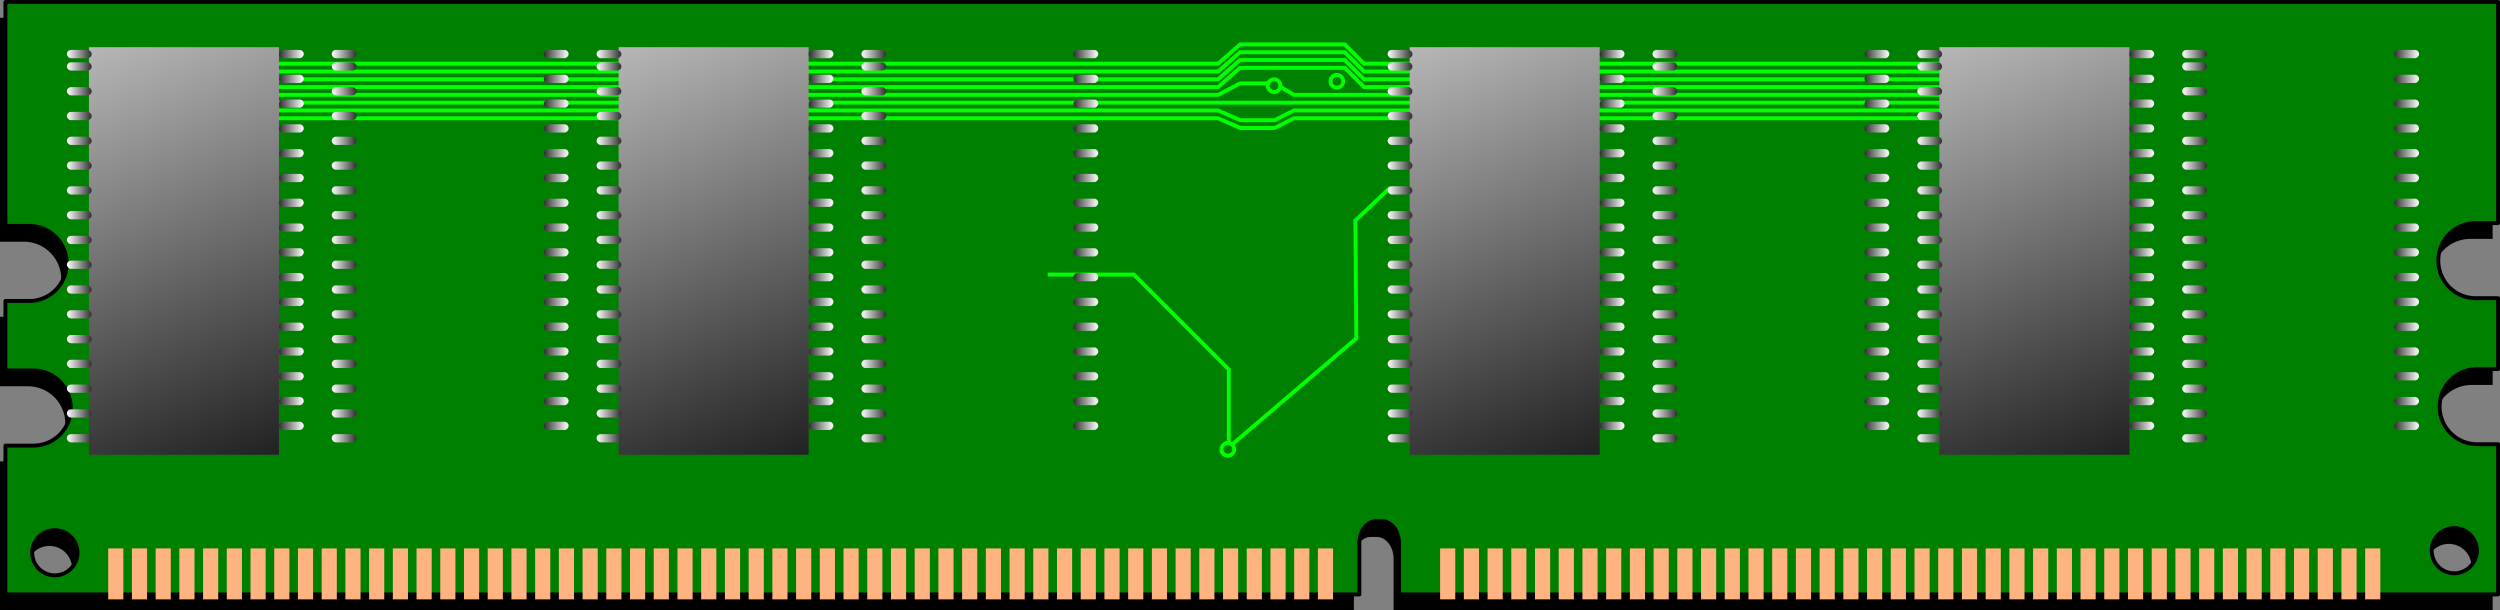 <svg xmlns="http://www.w3.org/2000/svg" xmlns:xlink="http://www.w3.org/1999/xlink" viewBox="0 0 641.89 156.68" version="1.0"><rect x="0" y="0" width="641.89" height="156.68" fill="#808080" stroke="none"/><defs><linearGradient id="b"><stop offset="0" stop-color="#c7c7c7"/><stop offset="1"/></linearGradient><linearGradient id="a"><stop offset="0" stop-color="#fff"/><stop offset="1" stop-color="#2f2f2f"/></linearGradient><linearGradient id="d" y2="48.675" xlink:href="#a" gradientUnits="userSpaceOnUse" x2="73.539" y1="48.675" x1="67.25"/><linearGradient id="c" y2="179.09" xlink:href="#b" gradientUnits="userSpaceOnUse" x2="129.4" gradientTransform="matrix(1 0 0 .98 0 .93)" y1="32.714" x1="72.832"/></defs><path d="M0 4.558v57.5h6.094a9.589 9.589 0 019.625 9.62c0 5.35-4.283 9.66-9.625 9.66H0v17.84h7.156c5.342 0 9.625 4.32 9.625 9.66s-4.283 9.63-9.625 9.63H0v38.21h347.62v-13.18c0-3.11 1.94-5.63 4.35-5.63h1.5c2.4 0 4.34 2.52 4.34 5.63v13.18H640v-38.56h-5.34c-5.35 0-9.66-4.31-9.66-9.65 0-5.35 4.31-9.63 9.66-9.63H640v-18.22h-5.72c-5.34 0-9.62-4.31-9.62-9.65 0-5.35 4.28-9.629 9.62-9.629H640V4.558H0zm628.75 135.09c3.2 0 5.81 2.58 5.81 5.78 0 3.21-2.61 5.82-5.81 5.82s-5.78-2.61-5.78-5.82c0-3.2 2.58-5.78 5.78-5.78zm-616.06.53c3.203 0 5.812 2.58 5.812 5.79 0 3.2-2.609 5.81-5.812 5.81a5.821 5.821 0 01-5.813-5.81c0-3.21 2.609-5.79 5.813-5.79z"/><path d="M1.391.5V58h6.094a9.592 9.592 0 019.625 9.628c0 5.34-4.283 9.65-9.625 9.65H1.391v17.85h7.156c5.342 0 9.625 4.31 9.625 9.65a9.59 9.59 0 01-9.625 9.63H1.391v38.22h347.63v-13.19c0-3.1 1.94-5.63 4.34-5.63h1.5c2.4 0 4.34 2.53 4.34 5.63v13.19h282.19v-38.57h-5.34c-5.34 0-9.66-4.31-9.66-9.65s4.32-9.63 9.66-9.63h5.34v-18.22h-5.72c-5.34 0-9.62-4.31-9.62-9.65a9.589 9.589 0 019.62-9.627h5.72V.5h-640zm628.75 135.1c3.2 0 5.81 2.57 5.81 5.78 0 3.2-2.61 5.81-5.81 5.81s-5.78-2.61-5.78-5.81c0-3.21 2.58-5.78 5.78-5.78zm-616.06.53c3.204 0 5.813 2.57 5.813 5.78 0 3.2-2.609 5.81-5.813 5.81a5.821 5.821 0 01-5.812-5.81c0-3.21 2.609-5.78 5.812-5.78z" stroke-linejoin="round" stroke="#000" stroke-linecap="round" fill="green"/><g fill="#ffb380" transform="translate(-50 -34.742)"><rect rx="5.602" ry="0" height="13.081" width="3.889" y="175.55" x="77.782"/><rect rx="5.602" ry="0" height="13.081" width="3.889" y="175.55" x="83.872"/><rect rx="5.602" ry="0" height="13.081" width="3.889" y="175.55" x="89.962"/><rect rx="5.602" ry="0" height="13.081" width="3.889" y="175.55" x="96.052"/><rect rx="5.602" ry="0" height="13.081" width="3.889" y="175.55" x="102.14"/><rect rx="5.602" ry="0" height="13.081" width="3.889" y="175.55" x="108.23"/><rect rx="5.602" ry="0" height="13.081" width="3.889" y="175.55" x="114.32"/><rect rx="5.602" ry="0" height="13.081" width="3.889" y="175.55" x="120.41"/><rect rx="5.602" ry="0" height="13.081" width="3.889" y="175.55" x="126.5"/><rect rx="5.602" ry="0" height="13.081" width="3.889" y="175.55" x="132.59"/><rect rx="5.602" ry="0" height="13.081" width="3.889" y="175.55" x="138.68"/><rect rx="5.602" ry="0" height="13.081" width="3.889" y="175.55" x="144.77"/><rect rx="5.602" ry="0" height="13.081" width="3.889" y="175.55" x="150.86"/><rect rx="5.602" ry="0" height="13.081" width="3.889" y="175.55" x="156.95"/><rect rx="5.602" ry="0" height="13.081" width="3.889" y="175.55" x="163.04"/><rect rx="5.602" ry="0" height="13.081" width="3.889" y="175.55" x="169.13"/><rect rx="5.602" ry="0" height="13.081" width="3.889" y="175.55" x="175.22"/><rect rx="5.602" ry="0" height="13.081" width="3.889" y="175.55" x="181.31"/><rect rx="5.602" ry="0" height="13.081" width="3.889" y="175.55" x="187.4"/><rect rx="5.602" ry="0" height="13.081" width="3.889" y="175.55" x="193.49"/><rect rx="5.602" ry="0" height="13.081" width="3.889" y="175.55" x="199.58"/><rect rx="5.602" ry="0" height="13.081" width="3.889" y="175.55" x="205.67"/><rect rx="5.602" ry="0" height="13.081" width="3.889" y="175.55" x="211.76"/><rect rx="5.602" ry="0" height="13.081" width="3.889" y="175.55" x="217.85"/><rect rx="5.602" ry="0" height="13.081" width="3.889" y="175.55" x="223.94"/><rect rx="5.602" ry="0" height="13.081" width="3.889" y="175.55" x="230.03"/><rect rx="5.602" ry="0" height="13.081" width="3.889" y="175.55" x="236.13"/><rect rx="5.602" ry="0" height="13.081" width="3.889" y="175.55" x="242.22"/><rect rx="5.602" ry="0" height="13.081" width="3.889" y="175.55" x="248.31"/><rect rx="5.602" ry="0" height="13.081" width="3.889" y="175.55" x="254.4"/><rect rx="5.602" ry="0" height="13.081" width="3.889" y="175.55" x="260.49"/><rect rx="5.602" ry="0" height="13.081" width="3.889" y="175.55" x="266.58"/><rect rx="5.602" ry="0" height="13.081" width="3.889" y="175.55" x="272.67"/><rect rx="5.602" ry="0" height="13.081" width="3.889" y="175.55" x="278.76"/><rect rx="5.602" ry="0" height="13.081" width="3.889" y="175.55" x="284.85"/><rect rx="5.602" ry="0" height="13.081" width="3.889" y="175.55" x="290.94"/><rect rx="5.602" ry="0" height="13.081" width="3.889" y="175.55" x="297.03"/><rect rx="5.602" ry="0" height="13.081" width="3.889" y="175.55" x="303.12"/><rect rx="5.602" ry="0" height="13.081" width="3.889" y="175.55" x="309.21"/><rect rx="5.602" ry="0" height="13.081" width="3.889" y="175.55" x="315.3"/><rect rx="5.602" ry="0" height="13.081" width="3.889" y="175.55" x="321.39"/><rect rx="5.602" ry="0" height="13.081" width="3.889" y="175.55" x="327.48"/><rect rx="5.602" ry="0" height="13.081" width="3.889" y="175.55" x="333.57"/><rect rx="5.602" ry="0" height="13.081" width="3.889" y="175.55" x="339.66"/><rect rx="5.602" ry="0" height="13.081" width="3.889" y="175.55" x="345.75"/><rect rx="5.602" ry="0" height="13.081" width="3.889" y="175.55" x="351.84"/><rect rx="5.602" ry="0" height="13.081" width="3.889" y="175.55" x="357.93"/><rect rx="5.602" ry="0" height="13.081" width="3.889" y="175.55" x="364.02"/><rect rx="5.602" ry="0" height="13.081" width="3.889" y="175.55" x="370.11"/><rect rx="5.602" ry="0" height="13.081" width="3.889" y="175.55" x="376.2"/><rect rx="5.602" ry="0" height="13.081" width="3.889" y="175.55" x="382.29"/><rect rx="5.602" ry="0" height="13.081" width="3.889" y="175.55" x="388.38"/></g><g transform="translate(-50 -36.014)" fill="#ffb380"><rect rx="5.602" ry="0" height="13.081" width="3.889" y="176.82" x="419.76"/><rect rx="5.602" ry="0" height="13.081" width="3.889" y="176.82" x="425.85"/><rect rx="5.602" ry="0" height="13.081" width="3.889" y="176.82" x="431.94"/><rect rx="5.602" ry="0" height="13.081" width="3.889" y="176.82" x="438.03"/><rect rx="5.602" ry="0" height="13.081" width="3.889" y="176.82" x="444.12"/><rect rx="5.602" ry="0" height="13.081" width="3.889" y="176.82" x="450.21"/><rect rx="5.602" ry="0" height="13.081" width="3.889" y="176.82" x="456.3"/><rect rx="5.602" ry="0" height="13.081" width="3.889" y="176.82" x="462.39"/><rect rx="5.602" ry="0" height="13.081" width="3.889" y="176.82" x="468.48"/><rect rx="5.602" ry="0" height="13.081" width="3.889" y="176.82" x="474.57"/><rect rx="5.602" ry="0" height="13.081" width="3.889" y="176.82" x="480.66"/><rect rx="5.602" ry="0" height="13.081" width="3.889" y="176.82" x="486.75"/><rect rx="5.602" ry="0" height="13.081" width="3.889" y="176.82" x="492.84"/><rect rx="5.602" ry="0" height="13.081" width="3.889" y="176.82" x="498.93"/><rect rx="5.602" ry="0" height="13.081" width="3.889" y="176.82" x="505.02"/><rect rx="5.602" ry="0" height="13.081" width="3.889" y="176.82" x="511.11"/><rect rx="5.602" ry="0" height="13.081" width="3.889" y="176.82" x="517.2"/><rect rx="5.602" ry="0" height="13.081" width="3.889" y="176.82" x="523.29"/><rect rx="5.602" ry="0" height="13.081" width="3.889" y="176.82" x="529.38"/><rect rx="5.602" ry="0" height="13.081" width="3.889" y="176.82" x="535.47"/><rect rx="5.602" ry="0" height="13.081" width="3.889" y="176.82" x="541.56"/><rect rx="5.602" ry="0" height="13.081" width="3.889" y="176.82" x="547.65"/><rect rx="5.602" ry="0" height="13.081" width="3.889" y="176.82" x="553.74"/><rect rx="5.602" ry="0" height="13.081" width="3.889" y="176.82" x="559.83"/><rect rx="5.602" ry="0" height="13.081" width="3.889" y="176.82" x="565.92"/><rect rx="5.602" ry="0" height="13.081" width="3.889" y="176.82" x="572.01"/><rect rx="5.602" ry="0" height="13.081" width="3.889" y="176.82" x="578.1"/><rect rx="5.602" ry="0" height="13.081" width="3.889" y="176.82" x="584.19"/><rect rx="5.602" ry="0" height="13.081" width="3.889" y="176.82" x="590.28"/><rect rx="5.602" ry="0" height="13.081" width="3.889" y="176.82" x="596.37"/><rect rx="5.602" ry="0" height="13.081" width="3.889" y="176.82" x="602.46"/><rect rx="5.602" ry="0" height="13.081" width="3.889" y="176.82" x="608.55"/><rect rx="5.602" ry="0" height="13.081" width="3.889" y="176.82" x="614.64"/><rect rx="5.602" ry="0" height="13.081" width="3.889" y="176.82" x="620.73"/><rect rx="5.602" ry="0" height="13.081" width="3.889" y="176.82" x="626.82"/><rect rx="5.602" ry="0" height="13.081" width="3.889" y="176.82" x="632.91"/><rect rx="5.602" ry="0" height="13.081" width="3.889" y="176.82" x="639"/><rect rx="5.602" ry="0" height="13.081" width="3.889" y="176.82" x="645.09"/><rect rx="5.602" ry="0" height="13.081" width="3.889" y="176.82" x="651.18"/><rect rx="5.602" ry="0" height="13.081" width="3.889" y="176.82" x="657.27"/></g><g stroke="#0f0"><path d="M63.14 16.357h249.61l5.65-4.95h26.87l4.95 4.95h183.85" fill="none"/><path d="M63.14 18.357h249.61l5.65-4.95h26.87l4.95 4.95h183.85" fill="none"/><path d="M63.14 20.357h249.61l5.65-4.95h26.87l4.95 4.95h183.85" fill="none"/><path d="M63.14 22.357h249.61l5.65-4.95h26.87l4.95 4.95h183.85" fill="none"/><path d="M63.14 24.357h249.61l5.65-2.95h8.87l4.95 2.95h201.85M63.14 26.357H534.07M63.14 28.357h249.61l5.65 2.5h8.87l4.95-2.5h201.85" fill="none"/><path d="M63.14 30.357h249.61l5.65 2.5h8.87l4.95-2.5h201.85" fill="none"/><path d="M328.75 21.995a1.625 1.625 0 11-3.25 0 1.625 1.625 0 113.25 0zM344.875 20.87a1.625 1.625 0 11-3.25 0 1.625 1.625 0 113.25 0z" stroke-linejoin="round" stroke-linecap="round" fill="green"/><path d="M357 48.12l-9 8.5.25 30.248-32.75 28v-20l-24.38-24.37H269" fill="none"/><path d="M316.875 115.37a1.625 1.625 0 11-3.25 0 1.625 1.625 0 113.25 0z" stroke-linejoin="round" stroke-linecap="round" fill="green"/></g><g transform="translate(-50 -34.742)"><rect rx="0" ry="0" height="104.65" width="48.79" y="46.856" x="72.832" fill="url(#c)"/><rect id="e" width="6.364" rx="1.061" ry="1.061" height="2.121" y="47.563" x="67.175" fill="url(#d)"/><use xlink:href="#e" height="1052.362" width="744.094"/><use xlink:href="#e" transform="translate(0 3.182)" height="1052.362" width="744.094"/><use xlink:href="#e" transform="translate(0 6.364)" height="1052.362" width="744.094"/><use xlink:href="#e" transform="translate(0 9.546)" height="1052.362" width="744.094"/><use xlink:href="#e" transform="translate(0 12.728)" height="1052.362" width="744.094"/><use xlink:href="#e" transform="translate(0 15.91)" height="1052.362" width="744.094"/><use xlink:href="#e" transform="translate(0 19.092)" height="1052.362" width="744.094"/><use xlink:href="#e" transform="translate(0 22.274)" height="1052.362" width="744.094"/><use xlink:href="#e" transform="translate(0 25.456)" height="1052.362" width="744.094"/><use xlink:href="#e" transform="translate(0 28.638)" height="1052.362" width="744.094"/><use xlink:href="#e" transform="translate(0 31.82)" height="1052.362" width="744.094"/><use xlink:href="#e" transform="translate(0 35.002)" height="1052.362" width="744.094"/><use xlink:href="#e" transform="translate(0 38.184)" height="1052.362" width="744.094"/><use xlink:href="#e" transform="translate(0 41.366)" height="1052.362" width="744.094"/><use xlink:href="#e" transform="translate(0 44.548)" height="1052.362" width="744.094"/><use xlink:href="#e" transform="translate(0 47.73)" height="1052.362" width="744.094"/><use xlink:href="#e" transform="translate(0 50.912)" height="1052.362" width="744.094"/><use xlink:href="#e" transform="translate(0 54.094)" height="1052.362" width="744.094"/><use xlink:href="#e" transform="translate(0 57.276)" height="1052.362" width="744.094"/><use xlink:href="#e" transform="translate(0 60.458)" height="1052.362" width="744.094"/><use xlink:href="#e" transform="translate(0 63.64)" height="1052.362" width="744.094"/><use xlink:href="#e" transform="translate(0 66.822)" height="1052.362" width="744.094"/><use xlink:href="#e" transform="translate(0 70.004)" height="1052.362" width="744.094"/><use xlink:href="#e" transform="translate(0 73.186)" height="1052.362" width="744.094"/><use xlink:href="#e" transform="translate(0 76.368)" height="1052.362" width="744.094"/><use xlink:href="#e" transform="translate(0 79.55)" height="1052.362" width="744.094"/><use xlink:href="#e" transform="translate(0 82.731)" height="1052.362" width="744.094"/><use xlink:href="#e" transform="translate(0 85.913)" height="1052.362" width="744.094"/><use xlink:href="#e" transform="translate(0 89.095)" height="1052.362" width="744.094"/><use xlink:href="#e" transform="translate(0 92.277)" height="1052.362" width="744.094"/><use xlink:href="#e" transform="translate(0 95.459)" height="1052.362" width="744.094"/><use xlink:href="#e" transform="translate(0 98.641)" height="1052.362" width="744.094"/><g transform="matrix(-1 0 0 1 195.16 0)"><rect width="6.364" rx="1.061" ry="1.061" height="2.121" y="47.563" x="67.175" fill="url(#d)"/><use xlink:href="#e" height="1052.362" width="744.094"/><use xlink:href="#e" transform="translate(0 3.182)" height="1052.362" width="744.094"/><use xlink:href="#e" transform="translate(0 6.364)" height="1052.362" width="744.094"/><use xlink:href="#e" transform="translate(0 9.546)" height="1052.362" width="744.094"/><use xlink:href="#e" transform="translate(0 12.728)" height="1052.362" width="744.094"/><use xlink:href="#e" transform="translate(0 15.91)" height="1052.362" width="744.094"/><use xlink:href="#e" transform="translate(0 19.092)" height="1052.362" width="744.094"/><use xlink:href="#e" transform="translate(0 22.274)" height="1052.362" width="744.094"/><use xlink:href="#e" transform="translate(0 25.456)" height="1052.362" width="744.094"/><use xlink:href="#e" transform="translate(0 28.638)" height="1052.362" width="744.094"/><use xlink:href="#e" transform="translate(0 31.82)" height="1052.362" width="744.094"/><use xlink:href="#e" transform="translate(0 35.002)" height="1052.362" width="744.094"/><use xlink:href="#e" transform="translate(0 38.184)" height="1052.362" width="744.094"/><use xlink:href="#e" transform="translate(0 41.366)" height="1052.362" width="744.094"/><use xlink:href="#e" transform="translate(0 44.548)" height="1052.362" width="744.094"/><use xlink:href="#e" transform="translate(0 47.73)" height="1052.362" width="744.094"/><use xlink:href="#e" transform="translate(0 50.912)" height="1052.362" width="744.094"/><use xlink:href="#e" transform="translate(0 54.094)" height="1052.362" width="744.094"/><use xlink:href="#e" transform="translate(0 57.276)" height="1052.362" width="744.094"/><use xlink:href="#e" transform="translate(0 60.458)" height="1052.362" width="744.094"/><use xlink:href="#e" transform="translate(0 63.64)" height="1052.362" width="744.094"/><use xlink:href="#e" transform="translate(0 66.822)" height="1052.362" width="744.094"/><use xlink:href="#e" transform="translate(0 70.004)" height="1052.362" width="744.094"/><use xlink:href="#e" transform="translate(0 73.186)" height="1052.362" width="744.094"/><use xlink:href="#e" transform="translate(0 76.368)" height="1052.362" width="744.094"/><use xlink:href="#e" transform="translate(0 79.55)" height="1052.362" width="744.094"/><use xlink:href="#e" transform="translate(0 82.731)" height="1052.362" width="744.094"/><use xlink:href="#e" transform="translate(0 85.913)" height="1052.362" width="744.094"/><use xlink:href="#e" transform="translate(0 89.095)" height="1052.362" width="744.094"/><use xlink:href="#e" transform="translate(0 92.277)" height="1052.362" width="744.094"/><use xlink:href="#e" transform="translate(0 95.459)" height="1052.362" width="744.094"/><use xlink:href="#e" transform="translate(0 98.641)" height="1052.362" width="744.094"/></g></g><g transform="translate(154 -34.742)"><rect rx="0" ry="0" height="104.65" width="48.79" y="46.856" x="72.832" fill="url(#c)"/><rect width="6.364" rx="1.061" ry="1.061" height="2.121" y="47.563" x="67.175" fill="url(#d)"/><use xlink:href="#e" height="1052.362" width="744.094"/><use xlink:href="#e" transform="translate(0 3.182)" height="1052.362" width="744.094"/><use xlink:href="#e" transform="translate(0 6.364)" height="1052.362" width="744.094"/><use xlink:href="#e" transform="translate(0 9.546)" height="1052.362" width="744.094"/><use xlink:href="#e" transform="translate(0 12.728)" height="1052.362" width="744.094"/><use xlink:href="#e" transform="translate(0 15.91)" height="1052.362" width="744.094"/><use xlink:href="#e" transform="translate(0 19.092)" height="1052.362" width="744.094"/><use xlink:href="#e" transform="translate(0 22.274)" height="1052.362" width="744.094"/><use xlink:href="#e" transform="translate(0 25.456)" height="1052.362" width="744.094"/><use xlink:href="#e" transform="translate(0 28.638)" height="1052.362" width="744.094"/><use xlink:href="#e" transform="translate(0 31.82)" height="1052.362" width="744.094"/><use xlink:href="#e" transform="translate(0 35.002)" height="1052.362" width="744.094"/><use xlink:href="#e" transform="translate(0 38.184)" height="1052.362" width="744.094"/><use xlink:href="#e" transform="translate(0 41.366)" height="1052.362" width="744.094"/><use xlink:href="#e" transform="translate(0 44.548)" height="1052.362" width="744.094"/><use xlink:href="#e" transform="translate(0 47.73)" height="1052.362" width="744.094"/><use xlink:href="#e" transform="translate(0 50.912)" height="1052.362" width="744.094"/><use xlink:href="#e" transform="translate(0 54.094)" height="1052.362" width="744.094"/><use xlink:href="#e" transform="translate(0 57.276)" height="1052.362" width="744.094"/><use xlink:href="#e" transform="translate(0 60.458)" height="1052.362" width="744.094"/><use xlink:href="#e" transform="translate(0 63.64)" height="1052.362" width="744.094"/><use xlink:href="#e" transform="translate(0 66.822)" height="1052.362" width="744.094"/><use xlink:href="#e" transform="translate(0 70.004)" height="1052.362" width="744.094"/><use xlink:href="#e" transform="translate(0 73.186)" height="1052.362" width="744.094"/><use xlink:href="#e" transform="translate(0 76.368)" height="1052.362" width="744.094"/><use xlink:href="#e" transform="translate(0 79.55)" height="1052.362" width="744.094"/><use xlink:href="#e" transform="translate(0 82.731)" height="1052.362" width="744.094"/><use xlink:href="#e" transform="translate(0 85.913)" height="1052.362" width="744.094"/><use xlink:href="#e" transform="translate(0 89.095)" height="1052.362" width="744.094"/><use xlink:href="#e" transform="translate(0 92.277)" height="1052.362" width="744.094"/><use xlink:href="#e" transform="translate(0 95.459)" height="1052.362" width="744.094"/><use xlink:href="#e" transform="translate(0 98.641)" height="1052.362" width="744.094"/><g transform="matrix(-1 0 0 1 195.16 0)"><rect width="6.364" rx="1.061" ry="1.061" height="2.121" y="47.563" x="67.175" fill="url(#d)"/><use xlink:href="#e" height="1052.362" width="744.094"/><use xlink:href="#e" transform="translate(0 3.182)" height="1052.362" width="744.094"/><use xlink:href="#e" transform="translate(0 6.364)" height="1052.362" width="744.094"/><use xlink:href="#e" transform="translate(0 9.546)" height="1052.362" width="744.094"/><use xlink:href="#e" transform="translate(0 12.728)" height="1052.362" width="744.094"/><use xlink:href="#e" transform="translate(0 15.91)" height="1052.362" width="744.094"/><use xlink:href="#e" transform="translate(0 19.092)" height="1052.362" width="744.094"/><use xlink:href="#e" transform="translate(0 22.274)" height="1052.362" width="744.094"/><use xlink:href="#e" transform="translate(0 25.456)" height="1052.362" width="744.094"/><use xlink:href="#e" transform="translate(0 28.638)" height="1052.362" width="744.094"/><use xlink:href="#e" transform="translate(0 31.82)" height="1052.362" width="744.094"/><use xlink:href="#e" transform="translate(0 35.002)" height="1052.362" width="744.094"/><use xlink:href="#e" transform="translate(0 38.184)" height="1052.362" width="744.094"/><use xlink:href="#e" transform="translate(0 41.366)" height="1052.362" width="744.094"/><use xlink:href="#e" transform="translate(0 44.548)" height="1052.362" width="744.094"/><use xlink:href="#e" transform="translate(0 47.73)" height="1052.362" width="744.094"/><use xlink:href="#e" transform="translate(0 50.912)" height="1052.362" width="744.094"/><use xlink:href="#e" transform="translate(0 54.094)" height="1052.362" width="744.094"/><use xlink:href="#e" transform="translate(0 57.276)" height="1052.362" width="744.094"/><use xlink:href="#e" transform="translate(0 60.458)" height="1052.362" width="744.094"/><use xlink:href="#e" transform="translate(0 63.64)" height="1052.362" width="744.094"/><use xlink:href="#e" transform="translate(0 66.822)" height="1052.362" width="744.094"/><use xlink:href="#e" transform="translate(0 70.004)" height="1052.362" width="744.094"/><use xlink:href="#e" transform="translate(0 73.186)" height="1052.362" width="744.094"/><use xlink:href="#e" transform="translate(0 76.368)" height="1052.362" width="744.094"/><use xlink:href="#e" transform="translate(0 79.55)" height="1052.362" width="744.094"/><use xlink:href="#e" transform="translate(0 82.731)" height="1052.362" width="744.094"/><use xlink:href="#e" transform="translate(0 85.913)" height="1052.362" width="744.094"/><use xlink:href="#e" transform="translate(0 89.095)" height="1052.362" width="744.094"/><use xlink:href="#e" transform="translate(0 92.277)" height="1052.362" width="744.094"/><use xlink:href="#e" transform="translate(0 95.459)" height="1052.362" width="744.094"/><use xlink:href="#e" transform="translate(0 98.641)" height="1052.362" width="744.094"/></g></g><g transform="translate(86 -34.742)"><rect rx="0" ry="0" height="104.65" width="48.79" y="46.856" x="72.832" fill="url(#c)"/><rect width="6.364" rx="1.061" ry="1.061" height="2.121" y="47.563" x="67.175" fill="url(#d)"/><use xlink:href="#e" height="1052.362" width="744.094"/><use xlink:href="#e" transform="translate(0 3.182)" height="1052.362" width="744.094"/><use xlink:href="#e" transform="translate(0 6.364)" height="1052.362" width="744.094"/><use xlink:href="#e" transform="translate(0 9.546)" height="1052.362" width="744.094"/><use xlink:href="#e" transform="translate(0 12.728)" height="1052.362" width="744.094"/><use xlink:href="#e" transform="translate(0 15.91)" height="1052.362" width="744.094"/><use xlink:href="#e" transform="translate(0 19.092)" height="1052.362" width="744.094"/><use xlink:href="#e" transform="translate(0 22.274)" height="1052.362" width="744.094"/><use xlink:href="#e" transform="translate(0 25.456)" height="1052.362" width="744.094"/><use xlink:href="#e" transform="translate(0 28.638)" height="1052.362" width="744.094"/><use xlink:href="#e" transform="translate(0 31.82)" height="1052.362" width="744.094"/><use xlink:href="#e" transform="translate(0 35.002)" height="1052.362" width="744.094"/><use xlink:href="#e" transform="translate(0 38.184)" height="1052.362" width="744.094"/><use xlink:href="#e" transform="translate(0 41.366)" height="1052.362" width="744.094"/><use xlink:href="#e" transform="translate(0 44.548)" height="1052.362" width="744.094"/><use xlink:href="#e" transform="translate(0 47.73)" height="1052.362" width="744.094"/><use xlink:href="#e" transform="translate(0 50.912)" height="1052.362" width="744.094"/><use xlink:href="#e" transform="translate(0 54.094)" height="1052.362" width="744.094"/><use xlink:href="#e" transform="translate(0 57.276)" height="1052.362" width="744.094"/><use xlink:href="#e" transform="translate(0 60.458)" height="1052.362" width="744.094"/><use xlink:href="#e" transform="translate(0 63.64)" height="1052.362" width="744.094"/><use xlink:href="#e" transform="translate(0 66.822)" height="1052.362" width="744.094"/><use xlink:href="#e" transform="translate(0 70.004)" height="1052.362" width="744.094"/><use xlink:href="#e" transform="translate(0 73.186)" height="1052.362" width="744.094"/><use xlink:href="#e" transform="translate(0 76.368)" height="1052.362" width="744.094"/><use xlink:href="#e" transform="translate(0 79.55)" height="1052.362" width="744.094"/><use xlink:href="#e" transform="translate(0 82.731)" height="1052.362" width="744.094"/><use xlink:href="#e" transform="translate(0 85.913)" height="1052.362" width="744.094"/><use xlink:href="#e" transform="translate(0 89.095)" height="1052.362" width="744.094"/><use xlink:href="#e" transform="translate(0 92.277)" height="1052.362" width="744.094"/><use xlink:href="#e" transform="translate(0 95.459)" height="1052.362" width="744.094"/><use xlink:href="#e" transform="translate(0 98.641)" height="1052.362" width="744.094"/><g transform="matrix(-1 0 0 1 195.16 0)"><rect width="6.364" rx="1.061" ry="1.061" height="2.121" y="47.563" x="67.175" fill="url(#d)"/><use xlink:href="#e" height="1052.362" width="744.094"/><use xlink:href="#e" transform="translate(0 3.182)" height="1052.362" width="744.094"/><use xlink:href="#e" transform="translate(0 6.364)" height="1052.362" width="744.094"/><use xlink:href="#e" transform="translate(0 9.546)" height="1052.362" width="744.094"/><use xlink:href="#e" transform="translate(0 12.728)" height="1052.362" width="744.094"/><use xlink:href="#e" transform="translate(0 15.91)" height="1052.362" width="744.094"/><use xlink:href="#e" transform="translate(0 19.092)" height="1052.362" width="744.094"/><use xlink:href="#e" transform="translate(0 22.274)" height="1052.362" width="744.094"/><use xlink:href="#e" transform="translate(0 25.456)" height="1052.362" width="744.094"/><use xlink:href="#e" transform="translate(0 28.638)" height="1052.362" width="744.094"/><use xlink:href="#e" transform="translate(0 31.82)" height="1052.362" width="744.094"/><use xlink:href="#e" transform="translate(0 35.002)" height="1052.362" width="744.094"/><use xlink:href="#e" transform="translate(0 38.184)" height="1052.362" width="744.094"/><use xlink:href="#e" transform="translate(0 41.366)" height="1052.362" width="744.094"/><use xlink:href="#e" transform="translate(0 44.548)" height="1052.362" width="744.094"/><use xlink:href="#e" transform="translate(0 47.73)" height="1052.362" width="744.094"/><use xlink:href="#e" transform="translate(0 50.912)" height="1052.362" width="744.094"/><use xlink:href="#e" transform="translate(0 54.094)" height="1052.362" width="744.094"/><use xlink:href="#e" transform="translate(0 57.276)" height="1052.362" width="744.094"/><use xlink:href="#e" transform="translate(0 60.458)" height="1052.362" width="744.094"/><use xlink:href="#e" transform="translate(0 63.64)" height="1052.362" width="744.094"/><use xlink:href="#e" transform="translate(0 66.822)" height="1052.362" width="744.094"/><use xlink:href="#e" transform="translate(0 70.004)" height="1052.362" width="744.094"/><use xlink:href="#e" transform="translate(0 73.186)" height="1052.362" width="744.094"/><use xlink:href="#e" transform="translate(0 76.368)" height="1052.362" width="744.094"/><use xlink:href="#e" transform="translate(0 79.55)" height="1052.362" width="744.094"/><use xlink:href="#e" transform="translate(0 82.731)" height="1052.362" width="744.094"/><use xlink:href="#e" transform="translate(0 85.913)" height="1052.362" width="744.094"/><use xlink:href="#e" transform="translate(0 89.095)" height="1052.362" width="744.094"/><use xlink:href="#e" transform="translate(0 92.277)" height="1052.362" width="744.094"/><use xlink:href="#e" transform="translate(0 95.459)" height="1052.362" width="744.094"/><use xlink:href="#e" transform="translate(0 98.641)" height="1052.362" width="744.094"/></g></g><g transform="translate(18 -34.742)"><rect rx="0" ry="0" height="104.65" width="48.79" y="46.856" x="72.832" fill="url(#c)"/><rect width="6.364" rx="1.061" ry="1.061" height="2.121" y="47.563" x="67.175" fill="url(#d)"/><use xlink:href="#e" height="1052.362" width="744.094"/><use xlink:href="#e" transform="translate(0 3.182)" height="1052.362" width="744.094"/><use xlink:href="#e" transform="translate(0 6.364)" height="1052.362" width="744.094"/><use xlink:href="#e" transform="translate(0 9.546)" height="1052.362" width="744.094"/><use xlink:href="#e" transform="translate(0 12.728)" height="1052.362" width="744.094"/><use xlink:href="#e" transform="translate(0 15.91)" height="1052.362" width="744.094"/><use xlink:href="#e" transform="translate(0 19.092)" height="1052.362" width="744.094"/><use xlink:href="#e" transform="translate(0 22.274)" height="1052.362" width="744.094"/><use xlink:href="#e" transform="translate(0 25.456)" height="1052.362" width="744.094"/><use xlink:href="#e" transform="translate(0 28.638)" height="1052.362" width="744.094"/><use xlink:href="#e" transform="translate(0 31.82)" height="1052.362" width="744.094"/><use xlink:href="#e" transform="translate(0 35.002)" height="1052.362" width="744.094"/><use xlink:href="#e" transform="translate(0 38.184)" height="1052.362" width="744.094"/><use xlink:href="#e" transform="translate(0 41.366)" height="1052.362" width="744.094"/><use xlink:href="#e" transform="translate(0 44.548)" height="1052.362" width="744.094"/><use xlink:href="#e" transform="translate(0 47.73)" height="1052.362" width="744.094"/><use xlink:href="#e" transform="translate(0 50.912)" height="1052.362" width="744.094"/><use xlink:href="#e" transform="translate(0 54.094)" height="1052.362" width="744.094"/><use xlink:href="#e" transform="translate(0 57.276)" height="1052.362" width="744.094"/><use xlink:href="#e" transform="translate(0 60.458)" height="1052.362" width="744.094"/><use xlink:href="#e" transform="translate(0 63.64)" height="1052.362" width="744.094"/><use xlink:href="#e" transform="translate(0 66.822)" height="1052.362" width="744.094"/><use xlink:href="#e" transform="translate(0 70.004)" height="1052.362" width="744.094"/><use xlink:href="#e" transform="translate(0 73.186)" height="1052.362" width="744.094"/><use xlink:href="#e" transform="translate(0 76.368)" height="1052.362" width="744.094"/><use xlink:href="#e" transform="translate(0 79.55)" height="1052.362" width="744.094"/><use xlink:href="#e" transform="translate(0 82.731)" height="1052.362" width="744.094"/><use xlink:href="#e" transform="translate(0 85.913)" height="1052.362" width="744.094"/><use xlink:href="#e" transform="translate(0 89.095)" height="1052.362" width="744.094"/><use xlink:href="#e" transform="translate(0 92.277)" height="1052.362" width="744.094"/><use xlink:href="#e" transform="translate(0 95.459)" height="1052.362" width="744.094"/><use xlink:href="#e" transform="translate(0 98.641)" height="1052.362" width="744.094"/><g transform="matrix(-1 0 0 1 195.16 0)"><rect width="6.364" rx="1.061" ry="1.061" height="2.121" y="47.563" x="67.175" fill="url(#d)"/><use xlink:href="#e" height="1052.362" width="744.094"/><use xlink:href="#e" transform="translate(0 3.182)" height="1052.362" width="744.094"/><use xlink:href="#e" transform="translate(0 6.364)" height="1052.362" width="744.094"/><use xlink:href="#e" transform="translate(0 9.546)" height="1052.362" width="744.094"/><use xlink:href="#e" transform="translate(0 12.728)" height="1052.362" width="744.094"/><use xlink:href="#e" transform="translate(0 15.91)" height="1052.362" width="744.094"/><use xlink:href="#e" transform="translate(0 19.092)" height="1052.362" width="744.094"/><use xlink:href="#e" transform="translate(0 22.274)" height="1052.362" width="744.094"/><use xlink:href="#e" transform="translate(0 25.456)" height="1052.362" width="744.094"/><use xlink:href="#e" transform="translate(0 28.638)" height="1052.362" width="744.094"/><use xlink:href="#e" transform="translate(0 31.82)" height="1052.362" width="744.094"/><use xlink:href="#e" transform="translate(0 35.002)" height="1052.362" width="744.094"/><use xlink:href="#e" transform="translate(0 38.184)" height="1052.362" width="744.094"/><use xlink:href="#e" transform="translate(0 41.366)" height="1052.362" width="744.094"/><use xlink:href="#e" transform="translate(0 44.548)" height="1052.362" width="744.094"/><use xlink:href="#e" transform="translate(0 47.73)" height="1052.362" width="744.094"/><use xlink:href="#e" transform="translate(0 50.912)" height="1052.362" width="744.094"/><use xlink:href="#e" transform="translate(0 54.094)" height="1052.362" width="744.094"/><use xlink:href="#e" transform="translate(0 57.276)" height="1052.362" width="744.094"/><use xlink:href="#e" transform="translate(0 60.458)" height="1052.362" width="744.094"/><use xlink:href="#e" transform="translate(0 63.64)" height="1052.362" width="744.094"/><use xlink:href="#e" transform="translate(0 66.822)" height="1052.362" width="744.094"/><use xlink:href="#e" transform="translate(0 70.004)" height="1052.362" width="744.094"/><use xlink:href="#e" transform="translate(0 73.186)" height="1052.362" width="744.094"/><use xlink:href="#e" transform="translate(0 76.368)" height="1052.362" width="744.094"/><use xlink:href="#e" transform="translate(0 79.55)" height="1052.362" width="744.094"/><use xlink:href="#e" transform="translate(0 82.731)" height="1052.362" width="744.094"/><use xlink:href="#e" transform="translate(0 85.913)" height="1052.362" width="744.094"/><use xlink:href="#e" transform="translate(0 89.095)" height="1052.362" width="744.094"/><use xlink:href="#e" transform="translate(0 92.277)" height="1052.362" width="744.094"/><use xlink:href="#e" transform="translate(0 95.459)" height="1052.362" width="744.094"/><use xlink:href="#e" transform="translate(0 98.641)" height="1052.362" width="744.094"/></g></g><g><g transform="translate(289.11 -34.742)"><rect rx="0" ry="0" height="104.65" width="48.79" y="46.856" x="72.832" fill="url(#c)"/><rect width="6.364" rx="1.061" ry="1.061" height="2.121" y="47.563" x="67.175" fill="url(#d)"/><use xlink:href="#e" height="1052.362" width="744.094"/><use xlink:href="#e" transform="translate(0 3.182)" height="1052.362" width="744.094"/><use xlink:href="#e" transform="translate(0 6.364)" height="1052.362" width="744.094"/><use xlink:href="#e" transform="translate(0 9.546)" height="1052.362" width="744.094"/><use xlink:href="#e" transform="translate(0 12.728)" height="1052.362" width="744.094"/><use xlink:href="#e" transform="translate(0 15.91)" height="1052.362" width="744.094"/><use xlink:href="#e" transform="translate(0 19.092)" height="1052.362" width="744.094"/><use xlink:href="#e" transform="translate(0 22.274)" height="1052.362" width="744.094"/><use xlink:href="#e" transform="translate(0 25.456)" height="1052.362" width="744.094"/><use xlink:href="#e" transform="translate(0 28.638)" height="1052.362" width="744.094"/><use xlink:href="#e" transform="translate(0 31.82)" height="1052.362" width="744.094"/><use xlink:href="#e" transform="translate(0 35.002)" height="1052.362" width="744.094"/><use xlink:href="#e" transform="translate(0 38.184)" height="1052.362" width="744.094"/><use xlink:href="#e" transform="translate(0 41.366)" height="1052.362" width="744.094"/><use xlink:href="#e" transform="translate(0 44.548)" height="1052.362" width="744.094"/><use xlink:href="#e" transform="translate(0 47.73)" height="1052.362" width="744.094"/><use xlink:href="#e" transform="translate(0 50.912)" height="1052.362" width="744.094"/><use xlink:href="#e" transform="translate(0 54.094)" height="1052.362" width="744.094"/><use xlink:href="#e" transform="translate(0 57.276)" height="1052.362" width="744.094"/><use xlink:href="#e" transform="translate(0 60.458)" height="1052.362" width="744.094"/><use xlink:href="#e" transform="translate(0 63.64)" height="1052.362" width="744.094"/><use xlink:href="#e" transform="translate(0 66.822)" height="1052.362" width="744.094"/><use xlink:href="#e" transform="translate(0 70.004)" height="1052.362" width="744.094"/><use xlink:href="#e" transform="translate(0 73.186)" height="1052.362" width="744.094"/><use xlink:href="#e" transform="translate(0 76.368)" height="1052.362" width="744.094"/><use xlink:href="#e" transform="translate(0 79.55)" height="1052.362" width="744.094"/><use xlink:href="#e" transform="translate(0 82.731)" height="1052.362" width="744.094"/><use xlink:href="#e" transform="translate(0 85.913)" height="1052.362" width="744.094"/><use xlink:href="#e" transform="translate(0 89.095)" height="1052.362" width="744.094"/><use xlink:href="#e" transform="translate(0 92.277)" height="1052.362" width="744.094"/><use xlink:href="#e" transform="translate(0 95.459)" height="1052.362" width="744.094"/><use xlink:href="#e" transform="translate(0 98.641)" height="1052.362" width="744.094"/><g transform="matrix(-1 0 0 1 195.16 0)"><rect width="6.364" rx="1.061" ry="1.061" height="2.121" y="47.563" x="67.175" fill="url(#d)"/><use xlink:href="#e" height="1052.362" width="744.094"/><use xlink:href="#e" transform="translate(0 3.182)" height="1052.362" width="744.094"/><use xlink:href="#e" transform="translate(0 6.364)" height="1052.362" width="744.094"/><use xlink:href="#e" transform="translate(0 9.546)" height="1052.362" width="744.094"/><use xlink:href="#e" transform="translate(0 12.728)" height="1052.362" width="744.094"/><use xlink:href="#e" transform="translate(0 15.91)" height="1052.362" width="744.094"/><use xlink:href="#e" transform="translate(0 19.092)" height="1052.362" width="744.094"/><use xlink:href="#e" transform="translate(0 22.274)" height="1052.362" width="744.094"/><use xlink:href="#e" transform="translate(0 25.456)" height="1052.362" width="744.094"/><use xlink:href="#e" transform="translate(0 28.638)" height="1052.362" width="744.094"/><use xlink:href="#e" transform="translate(0 31.82)" height="1052.362" width="744.094"/><use xlink:href="#e" transform="translate(0 35.002)" height="1052.362" width="744.094"/><use xlink:href="#e" transform="translate(0 38.184)" height="1052.362" width="744.094"/><use xlink:href="#e" transform="translate(0 41.366)" height="1052.362" width="744.094"/><use xlink:href="#e" transform="translate(0 44.548)" height="1052.362" width="744.094"/><use xlink:href="#e" transform="translate(0 47.73)" height="1052.362" width="744.094"/><use xlink:href="#e" transform="translate(0 50.912)" height="1052.362" width="744.094"/><use xlink:href="#e" transform="translate(0 54.094)" height="1052.362" width="744.094"/><use xlink:href="#e" transform="translate(0 57.276)" height="1052.362" width="744.094"/><use xlink:href="#e" transform="translate(0 60.458)" height="1052.362" width="744.094"/><use xlink:href="#e" transform="translate(0 63.64)" height="1052.362" width="744.094"/><use xlink:href="#e" transform="translate(0 66.822)" height="1052.362" width="744.094"/><use xlink:href="#e" transform="translate(0 70.004)" height="1052.362" width="744.094"/><use xlink:href="#e" transform="translate(0 73.186)" height="1052.362" width="744.094"/><use xlink:href="#e" transform="translate(0 76.368)" height="1052.362" width="744.094"/><use xlink:href="#e" transform="translate(0 79.55)" height="1052.362" width="744.094"/><use xlink:href="#e" transform="translate(0 82.731)" height="1052.362" width="744.094"/><use xlink:href="#e" transform="translate(0 85.913)" height="1052.362" width="744.094"/><use xlink:href="#e" transform="translate(0 89.095)" height="1052.362" width="744.094"/><use xlink:href="#e" transform="translate(0 92.277)" height="1052.362" width="744.094"/><use xlink:href="#e" transform="translate(0 95.459)" height="1052.362" width="744.094"/><use xlink:href="#e" transform="translate(0 98.641)" height="1052.362" width="744.094"/></g></g><g transform="translate(493.11 -34.742)"><rect rx="0" ry="0" height="104.65" width="48.79" y="46.856" x="72.832" fill="url(#c)"/><rect width="6.364" rx="1.061" ry="1.061" height="2.121" y="47.563" x="67.175" fill="url(#d)"/><use xlink:href="#e" height="1052.362" width="744.094"/><use xlink:href="#e" transform="translate(0 3.182)" height="1052.362" width="744.094"/><use xlink:href="#e" transform="translate(0 6.364)" height="1052.362" width="744.094"/><use xlink:href="#e" transform="translate(0 9.546)" height="1052.362" width="744.094"/><use xlink:href="#e" transform="translate(0 12.728)" height="1052.362" width="744.094"/><use xlink:href="#e" transform="translate(0 15.91)" height="1052.362" width="744.094"/><use xlink:href="#e" transform="translate(0 19.092)" height="1052.362" width="744.094"/><use xlink:href="#e" transform="translate(0 22.274)" height="1052.362" width="744.094"/><use xlink:href="#e" transform="translate(0 25.456)" height="1052.362" width="744.094"/><use xlink:href="#e" transform="translate(0 28.638)" height="1052.362" width="744.094"/><use xlink:href="#e" transform="translate(0 31.82)" height="1052.362" width="744.094"/><use xlink:href="#e" transform="translate(0 35.002)" height="1052.362" width="744.094"/><use xlink:href="#e" transform="translate(0 38.184)" height="1052.362" width="744.094"/><use xlink:href="#e" transform="translate(0 41.366)" height="1052.362" width="744.094"/><use xlink:href="#e" transform="translate(0 44.548)" height="1052.362" width="744.094"/><use xlink:href="#e" transform="translate(0 47.73)" height="1052.362" width="744.094"/><use xlink:href="#e" transform="translate(0 50.912)" height="1052.362" width="744.094"/><use xlink:href="#e" transform="translate(0 54.094)" height="1052.362" width="744.094"/><use xlink:href="#e" transform="translate(0 57.276)" height="1052.362" width="744.094"/><use xlink:href="#e" transform="translate(0 60.458)" height="1052.362" width="744.094"/><use xlink:href="#e" transform="translate(0 63.64)" height="1052.362" width="744.094"/><use xlink:href="#e" transform="translate(0 66.822)" height="1052.362" width="744.094"/><use xlink:href="#e" transform="translate(0 70.004)" height="1052.362" width="744.094"/><use xlink:href="#e" transform="translate(0 73.186)" height="1052.362" width="744.094"/><use xlink:href="#e" transform="translate(0 76.368)" height="1052.362" width="744.094"/><use xlink:href="#e" transform="translate(0 79.55)" height="1052.362" width="744.094"/><use xlink:href="#e" transform="translate(0 82.731)" height="1052.362" width="744.094"/><use xlink:href="#e" transform="translate(0 85.913)" height="1052.362" width="744.094"/><use xlink:href="#e" transform="translate(0 89.095)" height="1052.362" width="744.094"/><use xlink:href="#e" transform="translate(0 92.277)" height="1052.362" width="744.094"/><use xlink:href="#e" transform="translate(0 95.459)" height="1052.362" width="744.094"/><use xlink:href="#e" transform="translate(0 98.641)" height="1052.362" width="744.094"/><g transform="matrix(-1 0 0 1 195.16 0)"><rect width="6.364" rx="1.061" ry="1.061" height="2.121" y="47.563" x="67.175" fill="url(#d)"/><use xlink:href="#e" height="1052.362" width="744.094"/><use xlink:href="#e" transform="translate(0 3.182)" height="1052.362" width="744.094"/><use xlink:href="#e" transform="translate(0 6.364)" height="1052.362" width="744.094"/><use xlink:href="#e" transform="translate(0 9.546)" height="1052.362" width="744.094"/><use xlink:href="#e" transform="translate(0 12.728)" height="1052.362" width="744.094"/><use xlink:href="#e" transform="translate(0 15.91)" height="1052.362" width="744.094"/><use xlink:href="#e" transform="translate(0 19.092)" height="1052.362" width="744.094"/><use xlink:href="#e" transform="translate(0 22.274)" height="1052.362" width="744.094"/><use xlink:href="#e" transform="translate(0 25.456)" height="1052.362" width="744.094"/><use xlink:href="#e" transform="translate(0 28.638)" height="1052.362" width="744.094"/><use xlink:href="#e" transform="translate(0 31.82)" height="1052.362" width="744.094"/><use xlink:href="#e" transform="translate(0 35.002)" height="1052.362" width="744.094"/><use xlink:href="#e" transform="translate(0 38.184)" height="1052.362" width="744.094"/><use xlink:href="#e" transform="translate(0 41.366)" height="1052.362" width="744.094"/><use xlink:href="#e" transform="translate(0 44.548)" height="1052.362" width="744.094"/><use xlink:href="#e" transform="translate(0 47.73)" height="1052.362" width="744.094"/><use xlink:href="#e" transform="translate(0 50.912)" height="1052.362" width="744.094"/><use xlink:href="#e" transform="translate(0 54.094)" height="1052.362" width="744.094"/><use xlink:href="#e" transform="translate(0 57.276)" height="1052.362" width="744.094"/><use xlink:href="#e" transform="translate(0 60.458)" height="1052.362" width="744.094"/><use xlink:href="#e" transform="translate(0 63.64)" height="1052.362" width="744.094"/><use xlink:href="#e" transform="translate(0 66.822)" height="1052.362" width="744.094"/><use xlink:href="#e" transform="translate(0 70.004)" height="1052.362" width="744.094"/><use xlink:href="#e" transform="translate(0 73.186)" height="1052.362" width="744.094"/><use xlink:href="#e" transform="translate(0 76.368)" height="1052.362" width="744.094"/><use xlink:href="#e" transform="translate(0 79.55)" height="1052.362" width="744.094"/><use xlink:href="#e" transform="translate(0 82.731)" height="1052.362" width="744.094"/><use xlink:href="#e" transform="translate(0 85.913)" height="1052.362" width="744.094"/><use xlink:href="#e" transform="translate(0 89.095)" height="1052.362" width="744.094"/><use xlink:href="#e" transform="translate(0 92.277)" height="1052.362" width="744.094"/><use xlink:href="#e" transform="translate(0 95.459)" height="1052.362" width="744.094"/><use xlink:href="#e" transform="translate(0 98.641)" height="1052.362" width="744.094"/></g></g><g transform="translate(425.11 -34.742)"><rect rx="0" ry="0" height="104.65" width="48.79" y="46.856" x="72.832" fill="url(#c)"/><rect width="6.364" rx="1.061" ry="1.061" height="2.121" y="47.563" x="67.175" fill="url(#d)"/><use xlink:href="#e" height="1052.362" width="744.094"/><use xlink:href="#e" transform="translate(0 3.182)" height="1052.362" width="744.094"/><use xlink:href="#e" transform="translate(0 6.364)" height="1052.362" width="744.094"/><use xlink:href="#e" transform="translate(0 9.546)" height="1052.362" width="744.094"/><use xlink:href="#e" transform="translate(0 12.728)" height="1052.362" width="744.094"/><use xlink:href="#e" transform="translate(0 15.91)" height="1052.362" width="744.094"/><use xlink:href="#e" transform="translate(0 19.092)" height="1052.362" width="744.094"/><use xlink:href="#e" transform="translate(0 22.274)" height="1052.362" width="744.094"/><use xlink:href="#e" transform="translate(0 25.456)" height="1052.362" width="744.094"/><use xlink:href="#e" transform="translate(0 28.638)" height="1052.362" width="744.094"/><use xlink:href="#e" transform="translate(0 31.82)" height="1052.362" width="744.094"/><use xlink:href="#e" transform="translate(0 35.002)" height="1052.362" width="744.094"/><use xlink:href="#e" transform="translate(0 38.184)" height="1052.362" width="744.094"/><use xlink:href="#e" transform="translate(0 41.366)" height="1052.362" width="744.094"/><use xlink:href="#e" transform="translate(0 44.548)" height="1052.362" width="744.094"/><use xlink:href="#e" transform="translate(0 47.73)" height="1052.362" width="744.094"/><use xlink:href="#e" transform="translate(0 50.912)" height="1052.362" width="744.094"/><use xlink:href="#e" transform="translate(0 54.094)" height="1052.362" width="744.094"/><use xlink:href="#e" transform="translate(0 57.276)" height="1052.362" width="744.094"/><use xlink:href="#e" transform="translate(0 60.458)" height="1052.362" width="744.094"/><use xlink:href="#e" transform="translate(0 63.64)" height="1052.362" width="744.094"/><use xlink:href="#e" transform="translate(0 66.822)" height="1052.362" width="744.094"/><use xlink:href="#e" transform="translate(0 70.004)" height="1052.362" width="744.094"/><use xlink:href="#e" transform="translate(0 73.186)" height="1052.362" width="744.094"/><use xlink:href="#e" transform="translate(0 76.368)" height="1052.362" width="744.094"/><use xlink:href="#e" transform="translate(0 79.55)" height="1052.362" width="744.094"/><use xlink:href="#e" transform="translate(0 82.731)" height="1052.362" width="744.094"/><use xlink:href="#e" transform="translate(0 85.913)" height="1052.362" width="744.094"/><use xlink:href="#e" transform="translate(0 89.095)" height="1052.362" width="744.094"/><use xlink:href="#e" transform="translate(0 92.277)" height="1052.362" width="744.094"/><use xlink:href="#e" transform="translate(0 95.459)" height="1052.362" width="744.094"/><use xlink:href="#e" transform="translate(0 98.641)" height="1052.362" width="744.094"/><g transform="matrix(-1 0 0 1 195.16 0)"><rect width="6.364" rx="1.061" ry="1.061" height="2.121" y="47.563" x="67.175" fill="url(#d)"/><use xlink:href="#e" height="1052.362" width="744.094"/><use xlink:href="#e" transform="translate(0 3.182)" height="1052.362" width="744.094"/><use xlink:href="#e" transform="translate(0 6.364)" height="1052.362" width="744.094"/><use xlink:href="#e" transform="translate(0 9.546)" height="1052.362" width="744.094"/><use xlink:href="#e" transform="translate(0 12.728)" height="1052.362" width="744.094"/><use xlink:href="#e" transform="translate(0 15.91)" height="1052.362" width="744.094"/><use xlink:href="#e" transform="translate(0 19.092)" height="1052.362" width="744.094"/><use xlink:href="#e" transform="translate(0 22.274)" height="1052.362" width="744.094"/><use xlink:href="#e" transform="translate(0 25.456)" height="1052.362" width="744.094"/><use xlink:href="#e" transform="translate(0 28.638)" height="1052.362" width="744.094"/><use xlink:href="#e" transform="translate(0 31.82)" height="1052.362" width="744.094"/><use xlink:href="#e" transform="translate(0 35.002)" height="1052.362" width="744.094"/><use xlink:href="#e" transform="translate(0 38.184)" height="1052.362" width="744.094"/><use xlink:href="#e" transform="translate(0 41.366)" height="1052.362" width="744.094"/><use xlink:href="#e" transform="translate(0 44.548)" height="1052.362" width="744.094"/><use xlink:href="#e" transform="translate(0 47.73)" height="1052.362" width="744.094"/><use xlink:href="#e" transform="translate(0 50.912)" height="1052.362" width="744.094"/><use xlink:href="#e" transform="translate(0 54.094)" height="1052.362" width="744.094"/><use xlink:href="#e" transform="translate(0 57.276)" height="1052.362" width="744.094"/><use xlink:href="#e" transform="translate(0 60.458)" height="1052.362" width="744.094"/><use xlink:href="#e" transform="translate(0 63.64)" height="1052.362" width="744.094"/><use xlink:href="#e" transform="translate(0 66.822)" height="1052.362" width="744.094"/><use xlink:href="#e" transform="translate(0 70.004)" height="1052.362" width="744.094"/><use xlink:href="#e" transform="translate(0 73.186)" height="1052.362" width="744.094"/><use xlink:href="#e" transform="translate(0 76.368)" height="1052.362" width="744.094"/><use xlink:href="#e" transform="translate(0 79.55)" height="1052.362" width="744.094"/><use xlink:href="#e" transform="translate(0 82.731)" height="1052.362" width="744.094"/><use xlink:href="#e" transform="translate(0 85.913)" height="1052.362" width="744.094"/><use xlink:href="#e" transform="translate(0 89.095)" height="1052.362" width="744.094"/><use xlink:href="#e" transform="translate(0 92.277)" height="1052.362" width="744.094"/><use xlink:href="#e" transform="translate(0 95.459)" height="1052.362" width="744.094"/><use xlink:href="#e" transform="translate(0 98.641)" height="1052.362" width="744.094"/></g></g><g transform="translate(357.11 -34.742)"><rect rx="0" ry="0" height="104.65" width="48.79" y="46.856" x="72.832" fill="url(#c)"/><rect width="6.364" rx="1.061" ry="1.061" height="2.121" y="47.563" x="67.175" fill="url(#d)"/><use xlink:href="#e" height="1052.362" width="744.094"/><use xlink:href="#e" transform="translate(0 3.182)" height="1052.362" width="744.094"/><use xlink:href="#e" transform="translate(0 6.364)" height="1052.362" width="744.094"/><use xlink:href="#e" transform="translate(0 9.546)" height="1052.362" width="744.094"/><use xlink:href="#e" transform="translate(0 12.728)" height="1052.362" width="744.094"/><use xlink:href="#e" transform="translate(0 15.91)" height="1052.362" width="744.094"/><use xlink:href="#e" transform="translate(0 19.092)" height="1052.362" width="744.094"/><use xlink:href="#e" transform="translate(0 22.274)" height="1052.362" width="744.094"/><use xlink:href="#e" transform="translate(0 25.456)" height="1052.362" width="744.094"/><use xlink:href="#e" transform="translate(0 28.638)" height="1052.362" width="744.094"/><use xlink:href="#e" transform="translate(0 31.82)" height="1052.362" width="744.094"/><use xlink:href="#e" transform="translate(0 35.002)" height="1052.362" width="744.094"/><use xlink:href="#e" transform="translate(0 38.184)" height="1052.362" width="744.094"/><use xlink:href="#e" transform="translate(0 41.366)" height="1052.362" width="744.094"/><use xlink:href="#e" transform="translate(0 44.548)" height="1052.362" width="744.094"/><use xlink:href="#e" transform="translate(0 47.73)" height="1052.362" width="744.094"/><use xlink:href="#e" transform="translate(0 50.912)" height="1052.362" width="744.094"/><use xlink:href="#e" transform="translate(0 54.094)" height="1052.362" width="744.094"/><use xlink:href="#e" transform="translate(0 57.276)" height="1052.362" width="744.094"/><use xlink:href="#e" transform="translate(0 60.458)" height="1052.362" width="744.094"/><use xlink:href="#e" transform="translate(0 63.64)" height="1052.362" width="744.094"/><use xlink:href="#e" transform="translate(0 66.822)" height="1052.362" width="744.094"/><use xlink:href="#e" transform="translate(0 70.004)" height="1052.362" width="744.094"/><use xlink:href="#e" transform="translate(0 73.186)" height="1052.362" width="744.094"/><use xlink:href="#e" transform="translate(0 76.368)" height="1052.362" width="744.094"/><use xlink:href="#e" transform="translate(0 79.55)" height="1052.362" width="744.094"/><use xlink:href="#e" transform="translate(0 82.731)" height="1052.362" width="744.094"/><use xlink:href="#e" transform="translate(0 85.913)" height="1052.362" width="744.094"/><use xlink:href="#e" transform="translate(0 89.095)" height="1052.362" width="744.094"/><use xlink:href="#e" transform="translate(0 92.277)" height="1052.362" width="744.094"/><use xlink:href="#e" transform="translate(0 95.459)" height="1052.362" width="744.094"/><use xlink:href="#e" transform="translate(0 98.641)" height="1052.362" width="744.094"/><g transform="matrix(-1 0 0 1 195.16 0)"><rect width="6.364" rx="1.061" ry="1.061" height="2.121" y="47.563" x="67.175" fill="url(#d)"/><use xlink:href="#e" height="1052.362" width="744.094"/><use xlink:href="#e" transform="translate(0 3.182)" height="1052.362" width="744.094"/><use xlink:href="#e" transform="translate(0 6.364)" height="1052.362" width="744.094"/><use xlink:href="#e" transform="translate(0 9.546)" height="1052.362" width="744.094"/><use xlink:href="#e" transform="translate(0 12.728)" height="1052.362" width="744.094"/><use xlink:href="#e" transform="translate(0 15.91)" height="1052.362" width="744.094"/><use xlink:href="#e" transform="translate(0 19.092)" height="1052.362" width="744.094"/><use xlink:href="#e" transform="translate(0 22.274)" height="1052.362" width="744.094"/><use xlink:href="#e" transform="translate(0 25.456)" height="1052.362" width="744.094"/><use xlink:href="#e" transform="translate(0 28.638)" height="1052.362" width="744.094"/><use xlink:href="#e" transform="translate(0 31.82)" height="1052.362" width="744.094"/><use xlink:href="#e" transform="translate(0 35.002)" height="1052.362" width="744.094"/><use xlink:href="#e" transform="translate(0 38.184)" height="1052.362" width="744.094"/><use xlink:href="#e" transform="translate(0 41.366)" height="1052.362" width="744.094"/><use xlink:href="#e" transform="translate(0 44.548)" height="1052.362" width="744.094"/><use xlink:href="#e" transform="translate(0 47.73)" height="1052.362" width="744.094"/><use xlink:href="#e" transform="translate(0 50.912)" height="1052.362" width="744.094"/><use xlink:href="#e" transform="translate(0 54.094)" height="1052.362" width="744.094"/><use xlink:href="#e" transform="translate(0 57.276)" height="1052.362" width="744.094"/><use xlink:href="#e" transform="translate(0 60.458)" height="1052.362" width="744.094"/><use xlink:href="#e" transform="translate(0 63.64)" height="1052.362" width="744.094"/><use xlink:href="#e" transform="translate(0 66.822)" height="1052.362" width="744.094"/><use xlink:href="#e" transform="translate(0 70.004)" height="1052.362" width="744.094"/><use xlink:href="#e" transform="translate(0 73.186)" height="1052.362" width="744.094"/><use xlink:href="#e" transform="translate(0 76.368)" height="1052.362" width="744.094"/><use xlink:href="#e" transform="translate(0 79.55)" height="1052.362" width="744.094"/><use xlink:href="#e" transform="translate(0 82.731)" height="1052.362" width="744.094"/><use xlink:href="#e" transform="translate(0 85.913)" height="1052.362" width="744.094"/><use xlink:href="#e" transform="translate(0 89.095)" height="1052.362" width="744.094"/><use xlink:href="#e" transform="translate(0 92.277)" height="1052.362" width="744.094"/><use xlink:href="#e" transform="translate(0 95.459)" height="1052.362" width="744.094"/><use xlink:href="#e" transform="translate(0 98.641)" height="1052.362" width="744.094"/></g></g></g></svg>